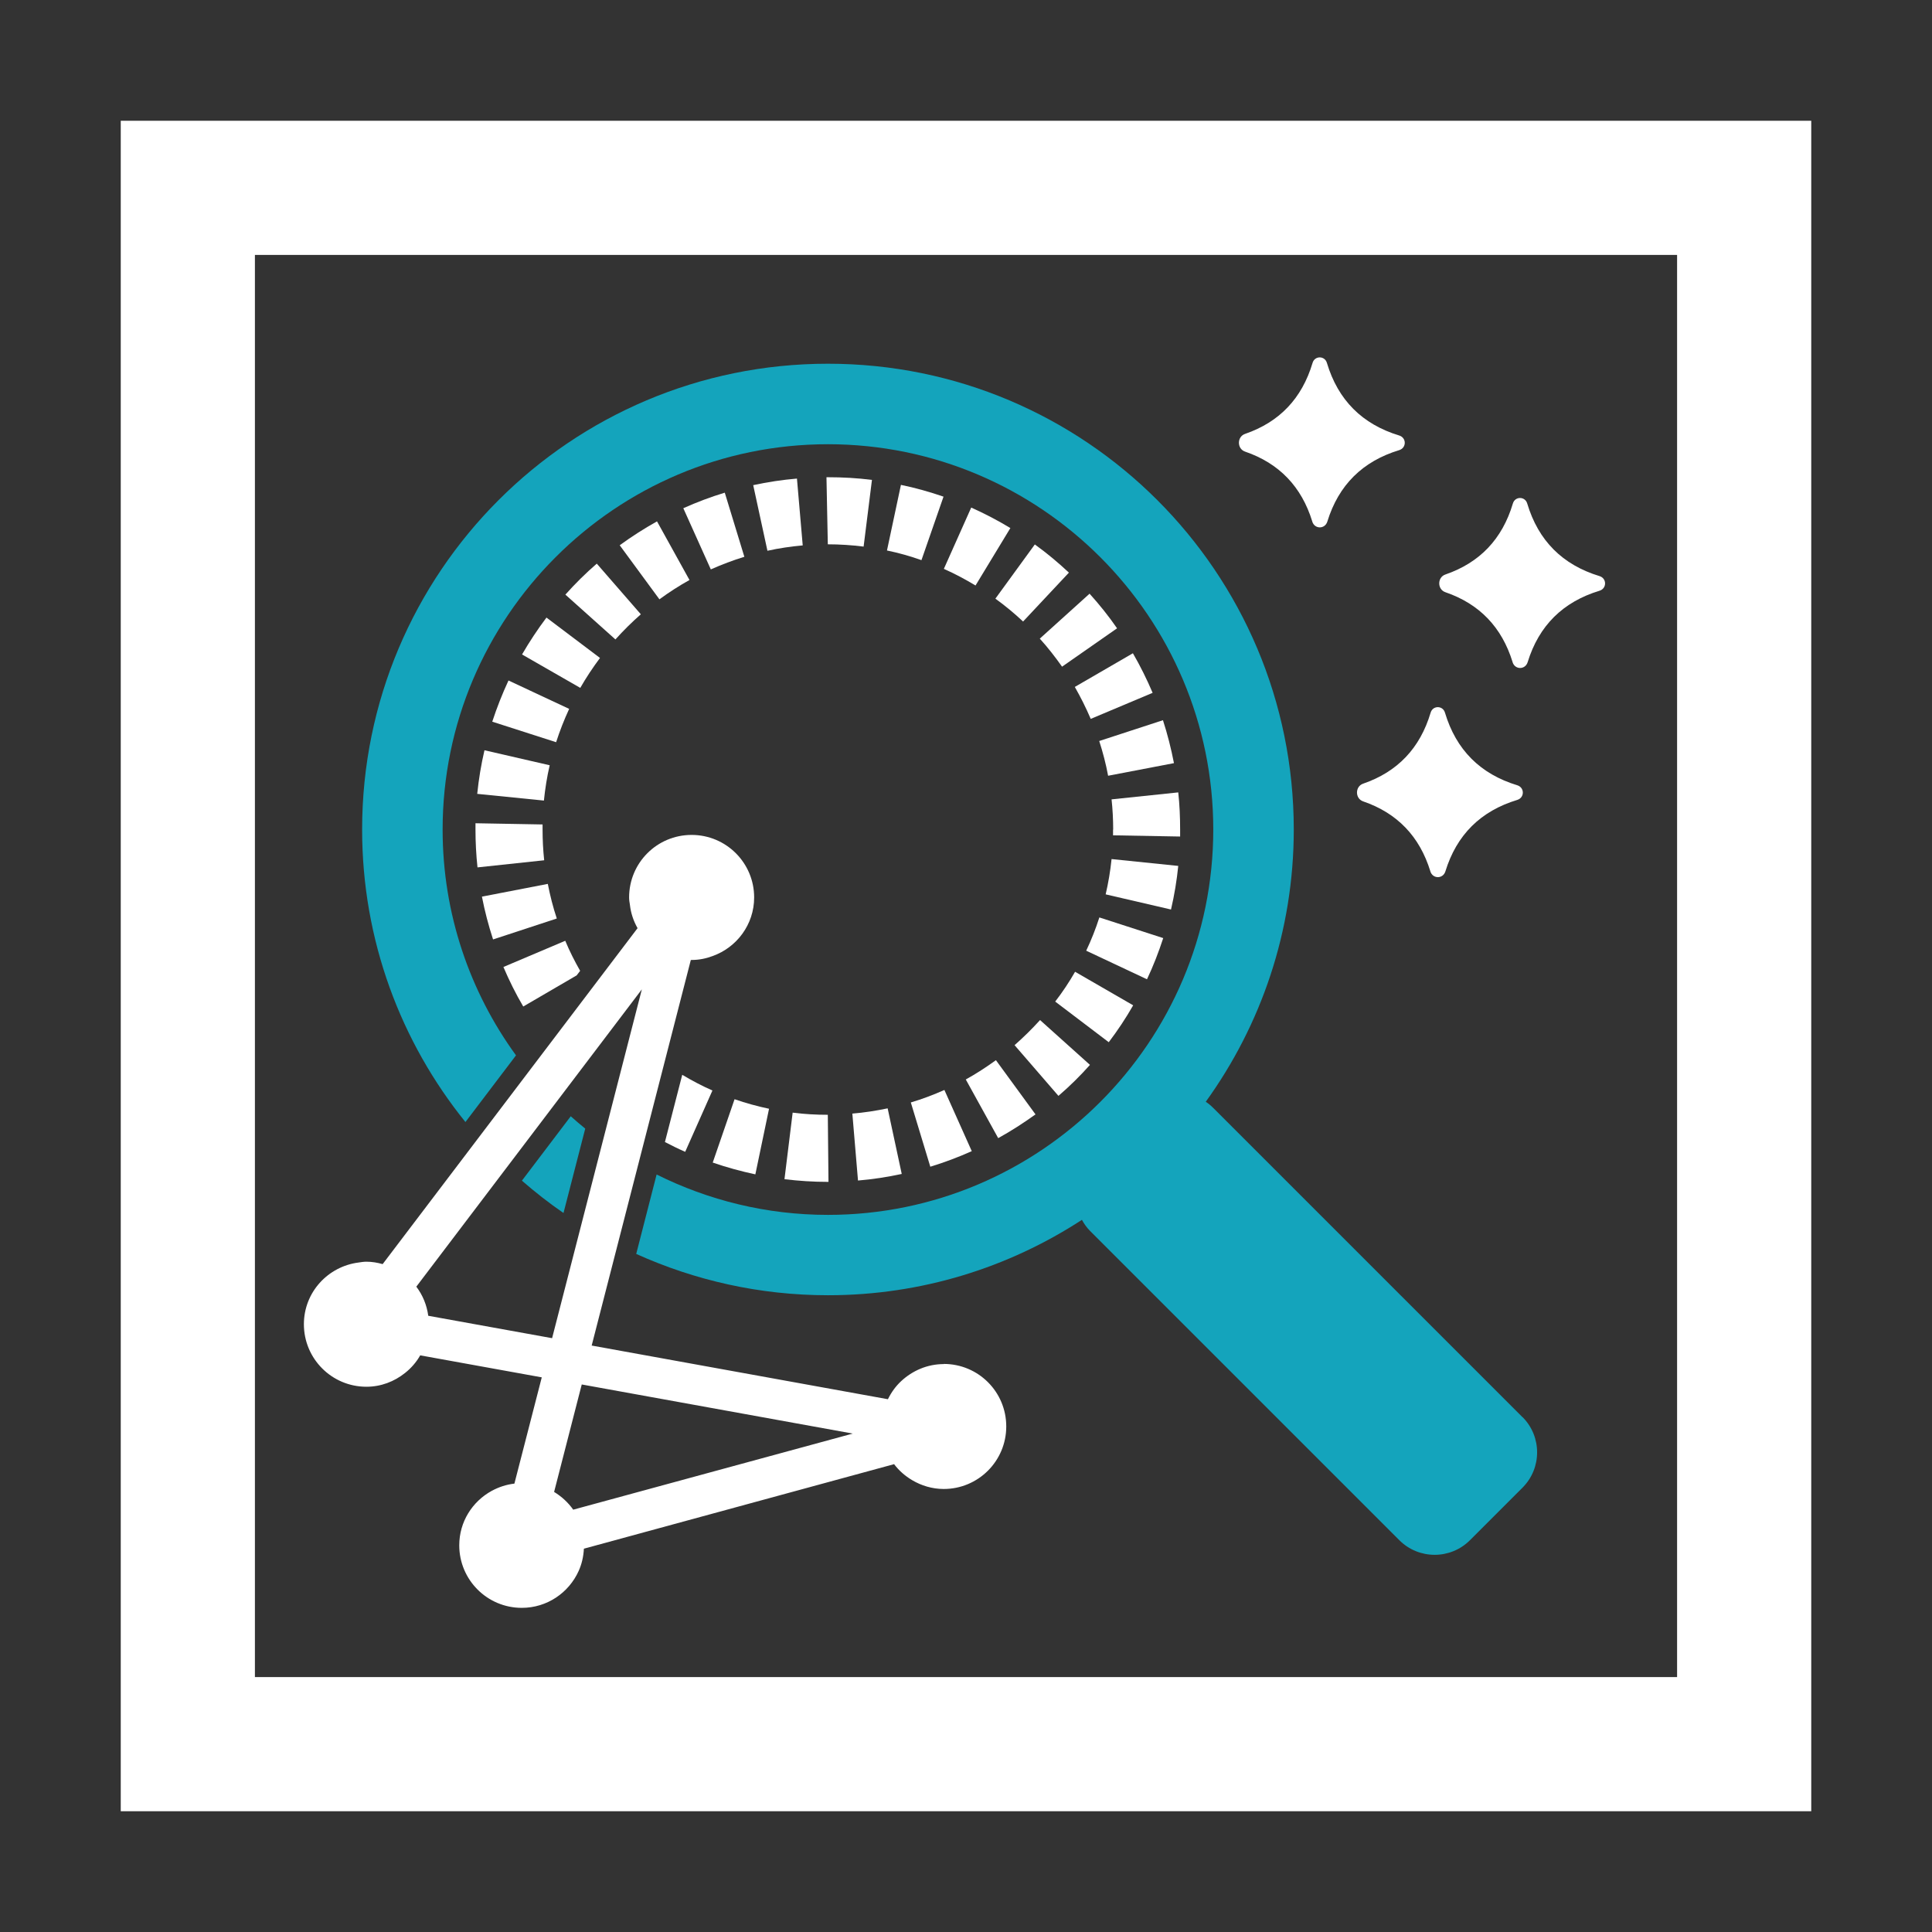 <?xml version="1.0" encoding="UTF-8"?>
<svg id="_x37_" xmlns="http://www.w3.org/2000/svg" version="1.1" viewBox="0 0 144 144">
  <rect x="0" y="0" width="144" height="144" fill="#333333" stroke="none"/>
  <!-- Generator: Adobe Illustrator 29.8.2, SVG Export Plug-In . SVG Version: 2.1.1 Build 3)  -->
  <defs>
    <style>
      .st0 {
        fill: none;
      }

      .st1 {
        fill: #14a4bc;
      }

      .st2 {
        fill: #fff;
      }
    </style>
  </defs>
  <path class="st2" d="M125,19v106H19V19h106M135,9H9v126h126V9h0Z"/>
  <g>
    <path class="st0" d="M56.3,87.53c-1.07-.22-2.14-.52-3.18-.88l1.63-4.73c.84.29,1.71.53,2.57.71l-1.02,4.89ZM61.7,88.09c-1.08,0-2.17-.07-3.23-.2l.61-4.96c.87.11,1.75.16,2.62.16l.05,5h-.05ZM63.95,88l-.42-4.98c.88-.08,1.77-.21,2.64-.39l1.05,4.89c-1.07.23-2.17.39-3.26.49ZM69.34,86.96l-1.45-4.78c.85-.26,1.69-.57,2.5-.93l2.04,4.56c-1,.45-2.04.84-3.09,1.16ZM74.4,84.82l-2.42-4.38c.77-.43,1.53-.91,2.25-1.44l2.95,4.04c-.89.65-1.82,1.24-2.78,1.77ZM78.89,81.68l-3.27-3.78c.67-.58,1.31-1.21,1.9-1.87l3.72,3.34c-.74.82-1.53,1.59-2.35,2.31ZM82.64,77.68l-3.98-3.02c.54-.71,1.03-1.45,1.48-2.22l4.33,2.5c-.55.95-1.16,1.88-1.82,2.75ZM85.48,72.98l-4.53-2.13c.38-.8.71-1.64.98-2.48l4.76,1.54c-.34,1.04-.75,2.08-1.21,3.07ZM87.28,67.79l-4.87-1.13c.2-.87.35-1.75.44-2.63l4.97.51c-.11,1.09-.29,2.18-.54,3.25ZM87.96,61.83v.52s-5-.09-5-.09v-.43c0-.75-.04-1.5-.11-2.25l4.97-.52c.1.92.14,1.85.14,2.77ZM87.5,56.89l-4.91.94c-.17-.87-.39-1.74-.66-2.58l4.75-1.55c.34,1.04.62,2.12.82,3.2ZM85.91,51.63l-4.61,1.94c-.34-.82-.74-1.62-1.19-2.39l4.33-2.51c.55.95,1.04,1.94,1.47,2.95ZM83.26,46.83l-4.1,2.86c-.51-.73-1.06-1.43-1.66-2.09l3.71-3.35c.73.82,1.42,1.68,2.05,2.58ZM79.67,42.68l-3.42,3.65c-.65-.61-1.34-1.18-2.06-1.7l2.94-4.04c.88.64,1.74,1.35,2.54,2.1ZM72.38,37.83c1,.45,1.98.96,2.92,1.53l-2.59,4.27c-.76-.46-1.55-.88-2.36-1.24l2.04-4.57ZM67.16,36.14c1.07.23,2.14.52,3.18.88l-1.64,4.72c-.84-.29-1.71-.53-2.57-.72l1.04-4.89ZM61.7,35.57c1.1,0,2.21.07,3.29.2l-.62,4.96c-.88-.11-1.77-.17-2.67-.17l-.1-5h.1ZM59.4,35.67l.43,4.98c-.88.08-1.77.21-2.64.4l-1.06-4.89c1.07-.23,2.17-.4,3.26-.49ZM54.01,36.71l1.46,4.78c-.85.26-1.69.58-2.5.94l-2.05-4.56c1-.45,2.04-.84,3.09-1.16ZM48.96,38.86l2.42,4.37c-.77.43-1.52.91-2.24,1.44l-2.96-4.03c.89-.65,1.82-1.25,2.78-1.78ZM44.47,42.01l3.28,3.77c-.67.58-1.31,1.21-1.9,1.88l-3.73-3.34c.73-.81,1.52-1.59,2.34-2.31ZM40.73,46.02l3.99,3.01c-.54.71-1.03,1.46-1.47,2.23l-4.34-2.49c.55-.95,1.16-1.88,1.82-2.75ZM37.9,50.72l4.53,2.12c-.38.8-.7,1.64-.97,2.48l-4.76-1.53c.34-1.04.74-2.08,1.21-3.07ZM36.11,55.92l4.87,1.12c-.2.86-.34,1.75-.43,2.63l-4.97-.5c.11-1.09.29-2.19.54-3.25ZM35.44,61.83v-.47s5,.09,5,.09v.38c0,.77.04,1.54.12,2.29l-4.97.53c-.1-.93-.15-1.88-.15-2.82ZM35.92,66.83l4.91-.95c.17.87.39,1.74.67,2.58l-4.75,1.56c-.34-1.04-.62-2.11-.83-3.19Z"/>
    <path class="st1" d="M43.62,84.12c-.37-.3-.72-.6-1.08-.92l-3.64,4.8c.99.86,2.02,1.67,3.1,2.41l1.62-6.29Z"/>
    <path class="st1" d="M113.48,105.63l-23.06-23.06c-.17-.17-.35-.32-.55-.45,4.12-5.71,6.56-12.72,6.56-20.29,0-19.18-15.54-34.72-34.72-34.72s-34.72,15.54-34.72,34.72c0,8.26,2.89,15.84,7.7,21.8l3.77-4.97c-3.44-4.73-5.47-10.55-5.47-16.83,0-15.84,12.88-28.72,28.72-28.72s28.72,12.88,28.72,28.72-12.88,28.72-28.72,28.72c-4.59,0-8.92-1.09-12.77-3.01l-1.52,5.92c4.36,1.97,9.2,3.08,14.29,3.08,6.98,0,13.48-2.07,18.93-5.62.16.29.35.57.6.82l23.06,23.06c1.45,1.45,3.81,1.45,5.26,0l3.92-3.92c1.45-1.45,1.45-3.81,0-5.26Z"/>
    <path class="st2" d="M37.52,72.07c.43,1.01.92,2,1.48,2.95l3.98-2.32.26-.34c-.41-.72-.79-1.47-1.11-2.24l-4.6,1.95Z"/>
    <path class="st2" d="M82.96,61.83v.43s5,.09,5,.09v-.52c0-.92-.04-1.85-.14-2.77l-4.97.52c.08.74.12,1.5.12,2.25Z"/>
    <path class="st2" d="M40.44,61.83v-.38s-5-.09-5-.09v.47c0,.94.05,1.89.15,2.82l4.97-.53c-.08-.75-.12-1.52-.12-2.29Z"/>
    <path class="st2" d="M47.76,45.78l-3.28-3.77c-.83.72-1.62,1.5-2.34,2.31l3.73,3.34c.59-.66,1.23-1.29,1.9-1.88Z"/>
    <path class="st2" d="M51.39,43.23l-2.42-4.37c-.95.53-1.89,1.13-2.78,1.78l2.96,4.03c.72-.53,1.47-1.01,2.24-1.44Z"/>
    <path class="st2" d="M55.48,41.5l-1.46-4.78c-1.05.32-2.09.71-3.09,1.16l2.05,4.56c.81-.36,1.65-.68,2.5-.94Z"/>
    <path class="st2" d="M40.98,57.04l-4.87-1.12c-.25,1.07-.43,2.16-.54,3.25l4.97.5c.09-.88.23-1.77.43-2.63Z"/>
    <path class="st2" d="M42.43,52.84l-4.53-2.12c-.46.99-.87,2.03-1.21,3.07l4.76,1.53c.27-.84.6-1.68.97-2.48Z"/>
    <path class="st2" d="M44.72,49.04l-3.99-3.01c-.66.88-1.27,1.8-1.82,2.75l4.34,2.49c.44-.77.94-1.52,1.47-2.23Z"/>
    <path class="st2" d="M76.25,46.33l3.42-3.65c-.8-.75-1.65-1.46-2.54-2.1l-2.94,4.04c.72.52,1.41,1.09,2.06,1.7Z"/>
    <path class="st2" d="M79.16,49.69l4.1-2.86c-.62-.9-1.31-1.76-2.05-2.58l-3.71,3.35c.6.66,1.15,1.37,1.66,2.09Z"/>
    <path class="st2" d="M75.31,39.36c-.94-.57-1.92-1.08-2.92-1.53l-2.04,4.57c.81.36,1.6.78,2.36,1.24l2.59-4.27Z"/>
    <path class="st2" d="M64.37,40.73l.62-4.96c-1.08-.14-2.19-.2-3.29-.2h-.1l.1,5c.89,0,1.79.06,2.67.17Z"/>
    <path class="st2" d="M59.83,40.65l-.43-4.98c-1.09.09-2.19.26-3.26.49l1.06,4.89c.86-.19,1.75-.32,2.64-.4Z"/>
    <path class="st2" d="M70.33,37.02c-1.04-.36-2.11-.66-3.18-.88l-1.04,4.89c.87.18,1.73.42,2.57.72l1.64-4.72Z"/>
    <path class="st2" d="M78.66,74.66l3.98,3.02c.66-.87,1.28-1.8,1.82-2.75l-4.33-2.5c-.44.77-.94,1.52-1.48,2.22Z"/>
    <path class="st2" d="M75.62,77.9l3.27,3.78c.83-.71,1.62-1.49,2.35-2.31l-3.72-3.34c-.6.66-1.24,1.29-1.9,1.87Z"/>
    <path class="st2" d="M80.96,70.86l4.53,2.13c.47-.99.87-2.03,1.21-3.07l-4.76-1.54c-.27.84-.6,1.68-.98,2.48Z"/>
    <path class="st2" d="M81.3,53.58l4.61-1.94c-.43-1.01-.92-2-1.47-2.95l-4.33,2.51c.44.77.84,1.57,1.19,2.39Z"/>
    <path class="st2" d="M71.98,80.45l2.42,4.38c.96-.53,1.89-1.13,2.78-1.77l-2.95-4.04c-.72.52-1.47,1.01-2.25,1.44Z"/>
    <path class="st2" d="M59.08,82.93l-.61,4.96c1.07.13,2.15.2,3.23.2h.05l-.05-5c-.88,0-1.76-.05-2.62-.16Z"/>
    <path class="st2" d="M67.89,82.18l1.45,4.78c1.05-.32,2.09-.71,3.09-1.16l-2.04-4.56c-.81.36-1.65.68-2.5.93Z"/>
    <path class="st2" d="M82.41,66.66l4.87,1.13c.25-1.07.43-2.16.54-3.25l-4.97-.51c-.09.88-.24,1.77-.44,2.63Z"/>
    <path class="st2" d="M63.53,83.01l.42,4.98c1.09-.09,2.19-.26,3.26-.49l-1.05-4.89c-.87.18-1.75.32-2.64.39Z"/>
    <path class="st2" d="M82.59,57.82l4.91-.94c-.21-1.08-.48-2.15-.82-3.2l-4.75,1.55c.27.84.5,1.71.66,2.58Z"/>
    <path class="st2" d="M40.83,65.88l-4.91.95c.21,1.08.49,2.15.83,3.19l4.75-1.56c-.28-.84-.5-1.71-.67-2.58Z"/>
    <path class="st2" d="M53.1,81.28c-.77-.34-1.53-.74-2.25-1.17l-1.29,5.01c.5.26,1,.51,1.51.73l2.03-4.57Z"/>
    <path class="st2" d="M53.12,86.65c1.04.36,2.11.65,3.18.88l1.02-4.89c-.86-.18-1.73-.42-2.57-.71l-1.63,4.73Z"/>
    <path class="st2" d="M70.35,101.67c-1.23,0-2.34.49-3.18,1.27-.41.38-.74.84-.99,1.35l-22.08-4,7.39-28.74s.04,0,.07,0c.55,0,1.07-.11,1.55-.29,1.8-.64,3.1-2.35,3.1-4.37,0-2.57-2.08-4.66-4.66-4.66s-4.66,2.08-4.66,4.66c0,.19.03.37.06.55.07.63.27,1.21.57,1.74l-19,25.04c-.39-.11-.79-.18-1.21-.18-.2,0-.39.03-.58.06-2.29.29-4.08,2.22-4.08,4.6,0,2.57,2.08,4.66,4.66,4.66,1.09,0,2.08-.39,2.87-1.02.46-.36.85-.81,1.14-1.32l9.06,1.64-2.04,7.92c-.61.07-1.17.26-1.69.54-1.44.79-2.42,2.3-2.42,4.06,0,2.57,2.08,4.66,4.66,4.66,1.89,0,3.51-1.13,4.24-2.75.23-.51.36-1.07.39-1.66l23.12-6.3c.36.48.82.88,1.34,1.19.69.41,1.5.66,2.36.66,2.57,0,4.66-2.08,4.66-4.66s-2.08-4.66-4.66-4.66ZM31.92,98.07c-.11-.81-.42-1.55-.89-2.17l16.81-22.16-6.69,26-9.23-1.67ZM42.73,112.53c-.38-.54-.87-.99-1.43-1.33l2.06-8.01,20.2,3.66-20.83,5.67Z"/>
  </g>
  <g>
    <path class="st2" d="M112.74,49.35c-.8-2.6-2.47-4.34-5.01-5.21-.61-.21-.61-1.11,0-1.32,2.56-.88,4.24-2.64,5.03-5.29.16-.55.91-.55,1.07,0,.83,2.77,2.63,4.57,5.39,5.41.55.17.55.92,0,1.09-2.73.83-4.52,2.6-5.36,5.33-.18.57-.94.57-1.12,0Z"/>
    <path class="st2" d="M97.81,38.87c-.8-2.6-2.47-4.34-5.01-5.21-.61-.21-.61-1.11,0-1.32,2.56-.88,4.24-2.64,5.03-5.29.16-.55.91-.55,1.07,0,.83,2.77,2.63,4.57,5.39,5.41.55.17.55.92,0,1.09-2.73.83-4.52,2.6-5.36,5.33-.18.57-.94.57-1.12,0Z"/>
    <path class="st2" d="M106.61,64.94c-.8-2.6-2.47-4.34-5.01-5.21-.61-.21-.61-1.11,0-1.32,2.56-.88,4.24-2.64,5.03-5.29.16-.55.91-.55,1.07,0,.83,2.77,2.63,4.57,5.39,5.41.55.17.55.92,0,1.09-2.73.83-4.52,2.6-5.36,5.33-.18.57-.94.57-1.12,0Z"/>
  </g>
</svg>